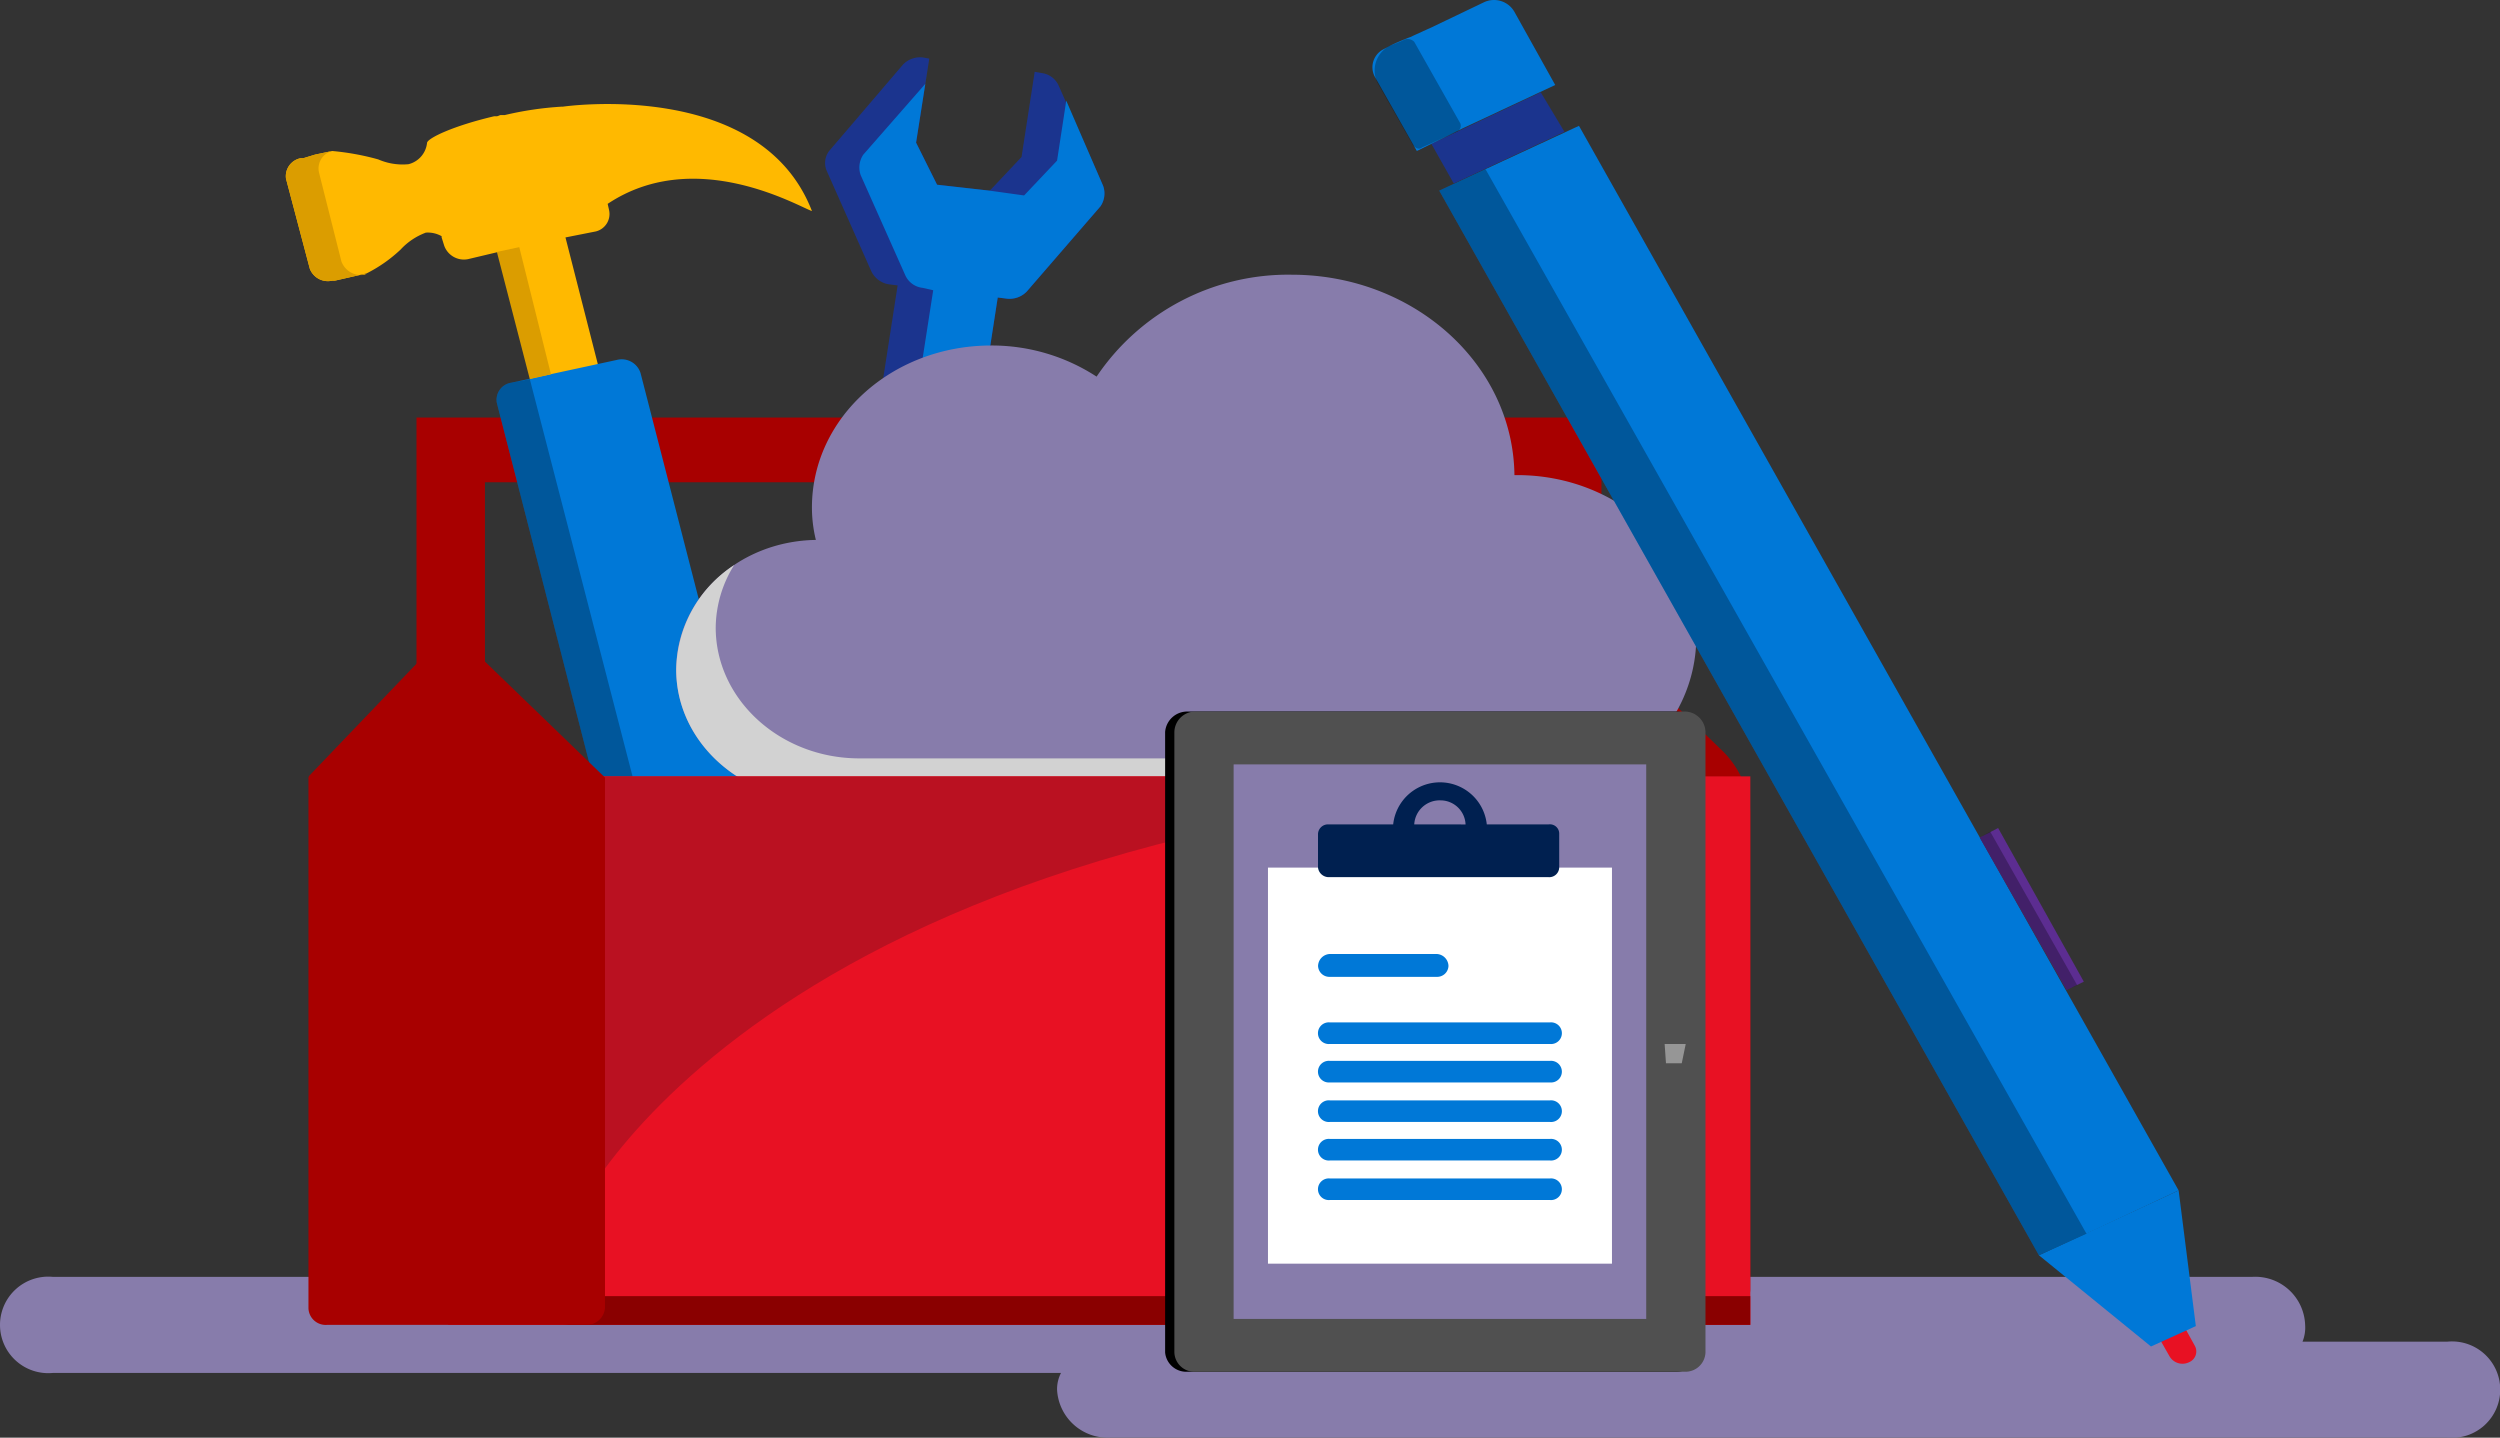 <?xml version="1.0" encoding="UTF-8" standalone="no"?>
<svg
   viewBox="0 0 637.825 366.799"
   version="1.1"
   id="svg1811"
   sodipodi:docname="admin-support.svg"
   inkscape:version="1.1.2 (b8e25be833, 2022-02-05)"
   width="637.825"
   height="366.799"
   xmlns:inkscape="http://www.inkscape.org/namespaces/inkscape"
   xmlns:sodipodi="http://sodipodi.sourceforge.net/DTD/sodipodi-0.dtd"
   xmlns="http://www.w3.org/2000/svg"
   xmlns:svg="http://www.w3.org/2000/svg">
  <rect x="0" y="0" width="637.825" height="366.799" fill="#333333" stroke="none"/>
  <defs
     id="defs1815">
    <linearGradient
       id="a"
       x1="10.75"
       y1="13.54"
       x2="10.75"
       y2="2.92"
       gradientUnits="userSpaceOnUse">
      <stop
         offset="0"
         stop-color="#0078d4"
         id="stop9473" />
      <stop
         offset=".16"
         stop-color="#1380da"
         id="stop9475" />
      <stop
         offset=".53"
         stop-color="#3c91e5"
         id="stop9477" />
      <stop
         offset=".82"
         stop-color="#559cec"
         id="stop9479" />
      <stop
         offset="1"
         stop-color="#5ea0ef"
         id="stop9481" />
    </linearGradient>
    <linearGradient
       id="b"
       x1="7.45"
       y1="17.24"
       x2="7.45"
       y2="1.19"
       gradientUnits="userSpaceOnUse">
      <stop
         offset="0"
         stop-color="#198ab3"
         id="stop9484" />
      <stop
         offset="0"
         stop-color="#198ab3"
         id="stop9486" />
      <stop
         offset=".11"
         stop-color="#22a5cb"
         id="stop9488" />
      <stop
         offset=".23"
         stop-color="#29bade"
         id="stop9490" />
      <stop
         offset=".37"
         stop-color="#2ec9eb"
         id="stop9492" />
      <stop
         offset=".53"
         stop-color="#31d1f3"
         id="stop9494" />
      <stop
         offset=".78"
         stop-color="#32d4f5"
         id="stop9496" />
    </linearGradient>
    <linearGradient
       id="a-1"
       x1="8.99"
       y1="16.61"
       x2="8.99"
       y2="-1.27"
       gradientUnits="userSpaceOnUse">
      <stop
         offset="0"
         stop-color="#0078d4"
         id="stop10804" />
      <stop
         offset=".16"
         stop-color="#1380da"
         id="stop10806" />
      <stop
         offset=".53"
         stop-color="#3c91e5"
         id="stop10808" />
      <stop
         offset=".82"
         stop-color="#559cec"
         id="stop10810" />
      <stop
         offset="1"
         stop-color="#5ea0ef"
         id="stop10812" />
    </linearGradient>
    <linearGradient
       id="a-15"
       x1="-6784.85"
       y1="1118.78"
       x2="-6784.85"
       y2="1089.98"
       gradientTransform="matrix(0.5,0,0,-0.5,3400.41,559.99)"
       gradientUnits="userSpaceOnUse">
      <stop
         offset="0"
         stop-color="#5ea0ef"
         id="stop13345" />
      <stop
         offset=".18"
         stop-color="#589eed"
         id="stop13347" />
      <stop
         offset=".41"
         stop-color="#4897e9"
         id="stop13349" />
      <stop
         offset=".66"
         stop-color="#2e8ce1"
         id="stop13351" />
      <stop
         offset=".94"
         stop-color="#0a7cd7"
         id="stop13353" />
      <stop
         offset="1"
         stop-color="#0078d4"
         id="stop13355" />
    </linearGradient>
    <linearGradient
       id="b-3"
       x1="-1.47"
       y1="14.91"
       x2="17.16"
       y2="14.8"
       gradientUnits="userSpaceOnUse">
      <stop
         offset="0"
         stop-color="#449cdd"
         stop-opacity=".15"
         id="stop13358" />
      <stop
         offset=".16"
         stop-color="#2870ab"
         stop-opacity="0"
         id="stop13360" />
      <stop
         offset=".18"
         stop-color="#2469a3"
         stop-opacity=".06"
         id="stop13362" />
      <stop
         offset=".23"
         stop-color="#1a5991"
         stop-opacity=".19"
         id="stop13364" />
      <stop
         offset=".28"
         stop-color="#144f86"
         stop-opacity=".27"
         id="stop13366" />
      <stop
         offset=".34"
         stop-color="#124c82"
         stop-opacity=".3"
         id="stop13368" />
      <stop
         offset=".76"
         stop-color="#002851"
         stop-opacity=".35"
         id="stop13370" />
      <stop
         offset=".9"
         stop-color="#2f7ab6"
         stop-opacity="0"
         id="stop13372" />
      <stop
         offset="1"
         stop-color="#449cdd"
         stop-opacity="0"
         id="stop13374" />
    </linearGradient>
    <clipPath
       id="c">
      <circle
         cx="13.26"
         cy="13.27"
         r="4.16"
         fill="none"
         id="circle13377" />
    </clipPath>
  </defs>
  <sodipodi:namedview
     id="namedview1813"
     pagecolor="#ffffff"
     bordercolor="#eeeeee"
     borderopacity="1"
     inkscape:pageshadow="0"
     inkscape:pageopacity="0"
     inkscape:pagecheckerboard="0"
     showgrid="false"
     inkscape:zoom="0.95178898"
     inkscape:cx="294.18286"
     inkscape:cy="138.16088"
     inkscape:window-width="2419"
     inkscape:window-height="1000"
     inkscape:window-x="1412"
     inkscape:window-y="0"
     inkscape:window-maximized="0"
     inkscape:current-layer="svg1811"
     fit-margin-top="0"
     fit-margin-left="0"
     fit-margin-right="0"
     fit-margin-bottom="0" />
  <g
     id="g28417"
     transform="matrix(3.781,0,0,3.781,0.014,0.024)">
    <path
       d="m 165.151,90.527 h -9.789 a 2.536,2.536 0 0 0 0.178,-1.134 3.366,3.366 0 0 0 -3.554,-3.241 H 3.554 a 3.256,3.256 0 1 0 0,6.484 H 71.589 A 2.391,2.391 0 0 0 71.324,93.767 3.414,3.414 0 0 0 74.878,97 h 90.273 a 3.252,3.252 0 1 0 0,-6.476 z"
       fill="#969696"
       id="path28321"
       style="fill:#877cab;fill-opacity:1" />
    <path
       d="m 116.326,50.762 -6.849,-6.638 a 2.657,2.657 0 0 0 -1.42,-0.737 V 28.167 H 28.1 v 19.757 h 4.619 V 32.536 h 70.7 v 14.256 l -3.65,3.89 a 6.608,6.608 0 0 0 -1.688,4.052 v 32.314 a 2.474,2.474 0 0 0 2.585,2.345 h 14.844 a 2.474,2.474 0 0 0 2.585,-2.345 V 54.734 a 6.333,6.333 0 0 0 -1.769,-3.972 z"
       fill="#a80000"
       id="path28323" />
    <path
       d="M 74.433,12.536 71.412,5.728 A 1.455,1.455 0 0 0 70.256,4.92 l -0.442,-0.082 -0.888,5.75 -2.142,2.271 -3.554,-0.4 -1.42,-2.841 0.89,-5.67 -0.445,-0.079 a 1.6,1.6 0 0 0 -1.33,0.485 l -4.983,5.829 a 1.346,1.346 0 0 0 -0.178,1.3 l 3.018,6.8 a 1.586,1.586 0 0 0 1.155,0.89 l 0.629,0.079 -4.54,29.239 6.761,0.9 4.532,-29.32 0.62,0.079 a 1.613,1.613 0 0 0 1.342,-0.485 l 4.974,-5.75 a 1.533,1.533 0 0 0 0.178,-1.379 z"
       fill="#1b348e"
       id="path28325" />
    <path
       d="m 74.433,12.536 -2.489,-5.75 -0.62,4.046 -2.224,2.35 -2.32,-0.323 -3.554,-0.4 -1.416,-2.841 0.89,-5.67 -0.265,1.7 -4.186,4.78 a 1.554,1.554 0 0 0 -0.178,1.381 l 3.03,6.8 a 1.455,1.455 0 0 0 1.152,0.808 l 0.713,0.162 -4.541,29.235 4.363,0.573 4.532,-29.32 0.62,0.079 a 1.613,1.613 0 0 0 1.342,-0.485 l 4.974,-5.75 a 1.533,1.533 0 0 0 0.177,-1.375 z"
       fill="#0078d7"
       id="path28327" />
    <path
       d="M 54.784,14.234 C 51.311,5.244 37.975,7.191 37.975,7.191 h -0.087 a 22.437,22.437 0 0 0 -3.831,0.567 h -0.265 c -0.09,0 -0.178,0.079 -0.268,0.079 h -0.178 c -2.753,0.646 -4.441,1.457 -4.532,1.781 a 1.66,1.66 0 0 1 -1.252,1.455 4.113,4.113 0 0 1 -2.043,-0.323 17.179,17.179 0 0 0 -3.108,-0.567 l -1.155,0.244 -0.8,0.244 h -0.178 a 1.236,1.236 0 0 0 -0.984,1.381 l 1.606,6.072 a 1.307,1.307 0 0 0 1.511,0.808 h 0.178 l 2.133,-0.485 a 9.645,9.645 0 0 0 2.308,-1.616 4.409,4.409 0 0 1 1.7,-1.14 1.871,1.871 0 0 1 1.065,0.241 v 0.082 l 0.178,0.567 a 1.413,1.413 0 0 0 1.6,0.9 l 2.043,-0.485 5.693,22.351 4.532,-1.052 -5.689,-22.28 2.048,-0.405 a 1.212,1.212 0 0 0 0.891,-1.455 L 41,13.749 c 5.957,-3.969 12.983,0.244 13.784,0.485 z"
       fill="#ffb900"
       id="path28329" />
    <path
       d="m 50.6,53.835 a 1.2,1.2 0 0 1 -0.975,1.463 l -7.117,1.537 a 1.339,1.339 0 0 1 -1.6,-0.888 L 33.524,27.192 a 1.166,1.166 0 0 1 0.978,-1.375 l 7.117,-1.537 a 1.332,1.332 0 0 1 1.6,0.888 z"
       fill="#0078d7"
       id="path28331" />
    <path
       d="m 35.745,25.573 -1.243,0.244 a 1.166,1.166 0 0 0 -0.978,1.375 l 7.381,28.756 a 1.339,1.339 0 0 0 1.6,0.888 l 1.243,-0.323 z"
       opacity="0.28"
       id="path28333" />
    <path
       d="m 23.035,17.639 -1.511,-5.994 a 1.213,1.213 0 0 1 0.888,-1.463 l -1.155,0.244 -0.8,0.244 h -0.178 a 1.236,1.236 0 0 0 -0.984,1.381 l 1.605,6.073 a 1.307,1.307 0 0 0 1.511,0.808 h 0.178 l 2.133,-0.485 -0.09,0.082 a 1.414,1.414 0 0 1 -1.597,-0.89 z m 12,-0.969 -1.511,0.323 2.221,8.58 1.429,-0.323 z"
       fill="#db9d00"
       id="path28335" />
    <path
       d="M 55.048,36.426 A 9.2,9.2 0 0 1 54.783,34.24 c 0,-6.073 5.425,-10.933 12.091,-10.933 a 12.957,12.957 0 0 1 7.117,2.1 15.578,15.578 0 0 1 13.165,-6.877 c 8.182,0 14.94,5.991 15.03,13.522 h 0.178 c 6.671,0 12.091,4.86 12.091,10.933 0,6.073 -5.42,11.015 -12.091,11.015 H 55.316 c -5.338,0 -9.692,-3.961 -9.692,-8.821 0,-4.779 4.176,-8.673 9.424,-8.753 z"
       fill="#bbe2ef"
       id="path28337"
       style="fill:#877cab;fill-opacity:1" />
    <path
       d="m 49.533,38.125 a 8.073,8.073 0 0 0 -1.243,4.213 c 0,4.86 4.36,8.829 9.692,8.829 H 105.03 A 12.676,12.676 0 0 0 112.676,48.652 12.448,12.448 0 0 1 102.364,54 H 55.316 c -5.338,0 -9.692,-3.961 -9.692,-8.821 a 8.57,8.57 0 0 1 3.909,-7.054 z"
       fill="#d2d2d2"
       id="path28339" />
    <path
       fill="#e81123"
       d="m 30.238,52.381 h 87.866 V 89.393 H 30.238 Z"
       id="path28341" />
    <path
       d="m 38.863,81.945 c 0,0 13.519,-29.564 79.237,-29.564 H 38.863 Z"
       fill="#ba1121"
       id="path28343" />
    <path
       d="m 118.1,89.393 v -1.94 H 40.286 a 2.534,2.534 0 0 1 -2.579,1.94 z"
       fill="#8a0000"
       id="path28345" />
    <path
       d="m 40.818,52.46 -8.627,-8.336 a 2.411,2.411 0 0 0 -3.463,0 L 20.9,52.3 a 0.28,0.28 0 0 0 -0.09,0.244 v 35.718 a 1.164,1.164 0 0 0 1.246,1.131 h 17.429 a 1.246,1.246 0 0 0 1.333,-1.131 z"
       fill="#a80000"
       id="path28347" />
    <path
       d="m 80.126,92.554 a 1.434,1.434 0 0 1 -1.511,-1.3 V 49.387 a 1.494,1.494 0 0 1 1.511,-1.381 h 32.995 a 1.472,1.472 0 0 1 1.42,1.381 v 41.866 a 1.407,1.407 0 0 1 -1.42,1.3 z"
       id="path28349" />
    <path
       d="m 80.662,92.554 a 1.351,1.351 0 0 1 -1.423,-1.3 V 49.387 a 1.412,1.412 0 0 1 1.423,-1.381 h 32.992 a 1.412,1.412 0 0 1 1.423,1.381 v 41.866 a 1.351,1.351 0 0 1 -1.423,1.3 z"
       fill="#505050"
       id="path28351" />
    <path
       fill="#ffb900"
       d="m 83.238,51.573 h 27.84 v 37.418 h -27.84 z"
       id="path28353"
       style="fill:#877cab;fill-opacity:1" />
    <path
       fill="#969696"
       d="m 112.321,70.439 0.09,1.301 h 1.065 l 0.268,-1.301 z"
       id="path28355" />
    <path
       d="m 146.381,91.5 -1.333,-2.345 1.688,-0.811 1.342,2.427 a 0.786,0.786 0 0 1 -0.355,1.134 1.015,1.015 0 0 1 -1.342,-0.405 z"
       fill="#e81123"
       id="path28357" />
    <path
       fill="#0078d7"
       d="m 106.54,8.484 -6.31,2.921 -3.117,1.454 40.463,71.836 3.208,-1.455 6.22,-2.92 z"
       id="path28359" />
    <path
       fill="#1b348e"
       d="m 96.58,9.698 1.511,2.676 7.471,-3.484 -1.601,-2.668 z"
       id="path28361" />
    <path
       fill="#0078d7"
       d="m 148.165,89.475 -1.161,-9.155 -9.428,4.375 7.562,6.155 z"
       id="path28363" />
    <path
       opacity="0.28"
       d="M 97.113,12.859 137.576,84.695 140.784,83.24 100.23,11.405 Z"
       id="path28365" />
    <path
       d="M 102.186,0.795 A 1.585,1.585 0 0 0 100.143,0.14 L 96.58,1.847 c -0.355,0.162 -0.888,0.4 -1.42,0.647 -0.445,0.162 -0.978,0.4 -1.333,0.564 l -0.445,0.244 a 1.361,1.361 0 0 0 -0.623,1.86 l 2.841,5.021 3.111,-1.537 6.226,-2.917 z"
       fill="#0078d7"
       id="path28367" />
    <path
       d="M 98.536,8.323 95.425,2.816 a 0.627,0.627 0 0 0 -0.623,-0.162 8.887,8.887 0 0 1 -0.975,0.4 1.88,1.88 0 0 0 -0.891,2.509 l 2.4,4.213 c 0.178,0.241 0.442,0.323 0.62,0.162 L 98.268,8.89 a 0.434,0.434 0 0 0 0.268,-0.567 z"
       opacity="0.28"
       id="path28369" />
    <path
       fill="#5c2d91"
       d="m 139.445,66.798 -5.865,-10.286 1.243,-0.647 5.783,10.369 z"
       id="path28371" />
    <path
       opacity="0.28"
       d="m 139.445,66.798 -5.865,-10.286 0.71,-0.403 5.871,10.366 z"
       id="path28373" />
    <path
       fill="#ffffff"
       d="m 85.555,58.535 h 23.212 V 85.262 H 85.555 Z"
       id="path28375" />
    <path
       d="M 95.425,55.621 A 1.716,1.716 0 0 1 97.2,54 a 1.693,1.693 0 0 1 1.688,1.624 z m 9.069,0 h -4.174 a 3.176,3.176 0 0 0 -6.316,0 h -4.363 a 0.674,0.674 0 0 0 -0.71,0.649 v 2.263 a 0.732,0.732 0 0 0 0.71,0.649 h 14.853 a 0.672,0.672 0 0 0 0.713,-0.649 v -2.262 a 0.629,0.629 0 0 0 -0.713,-0.65 z"
       fill="#002050"
       id="path28377" />
    <path
       d="M 104.584,70.439 H 89.731 a 0.732,0.732 0 1 1 0,-1.457 h 14.853 a 0.732,0.732 0 1 1 0,1.457 z m -7.649,-4.531 h -7.2 a 0.764,0.764 0 0 1 -0.8,-0.734 0.831,0.831 0 0 1 0.8,-0.808 h 7.2 a 0.831,0.831 0 0 1 0.8,0.808 0.764,0.764 0 0 1 -0.8,0.734 z m 7.649,7.125 H 89.731 a 0.731,0.731 0 1 1 0,-1.455 h 14.853 a 0.731,0.731 0 1 1 0,1.455 z m 0,2.667 H 89.731 a 0.732,0.732 0 1 1 0,-1.457 h 14.853 a 0.732,0.732 0 1 1 0,1.457 z m 0,2.6 H 89.731 a 0.731,0.731 0 1 1 0,-1.455 h 14.853 a 0.731,0.731 0 1 1 0,1.455 z m 0,2.667 H 89.731 a 0.731,0.731 0 1 1 0,-1.455 h 14.853 a 0.731,0.731 0 1 1 0,1.455 z"
       fill="#0078d7"
       id="path28379" />
  </g>
</svg>
